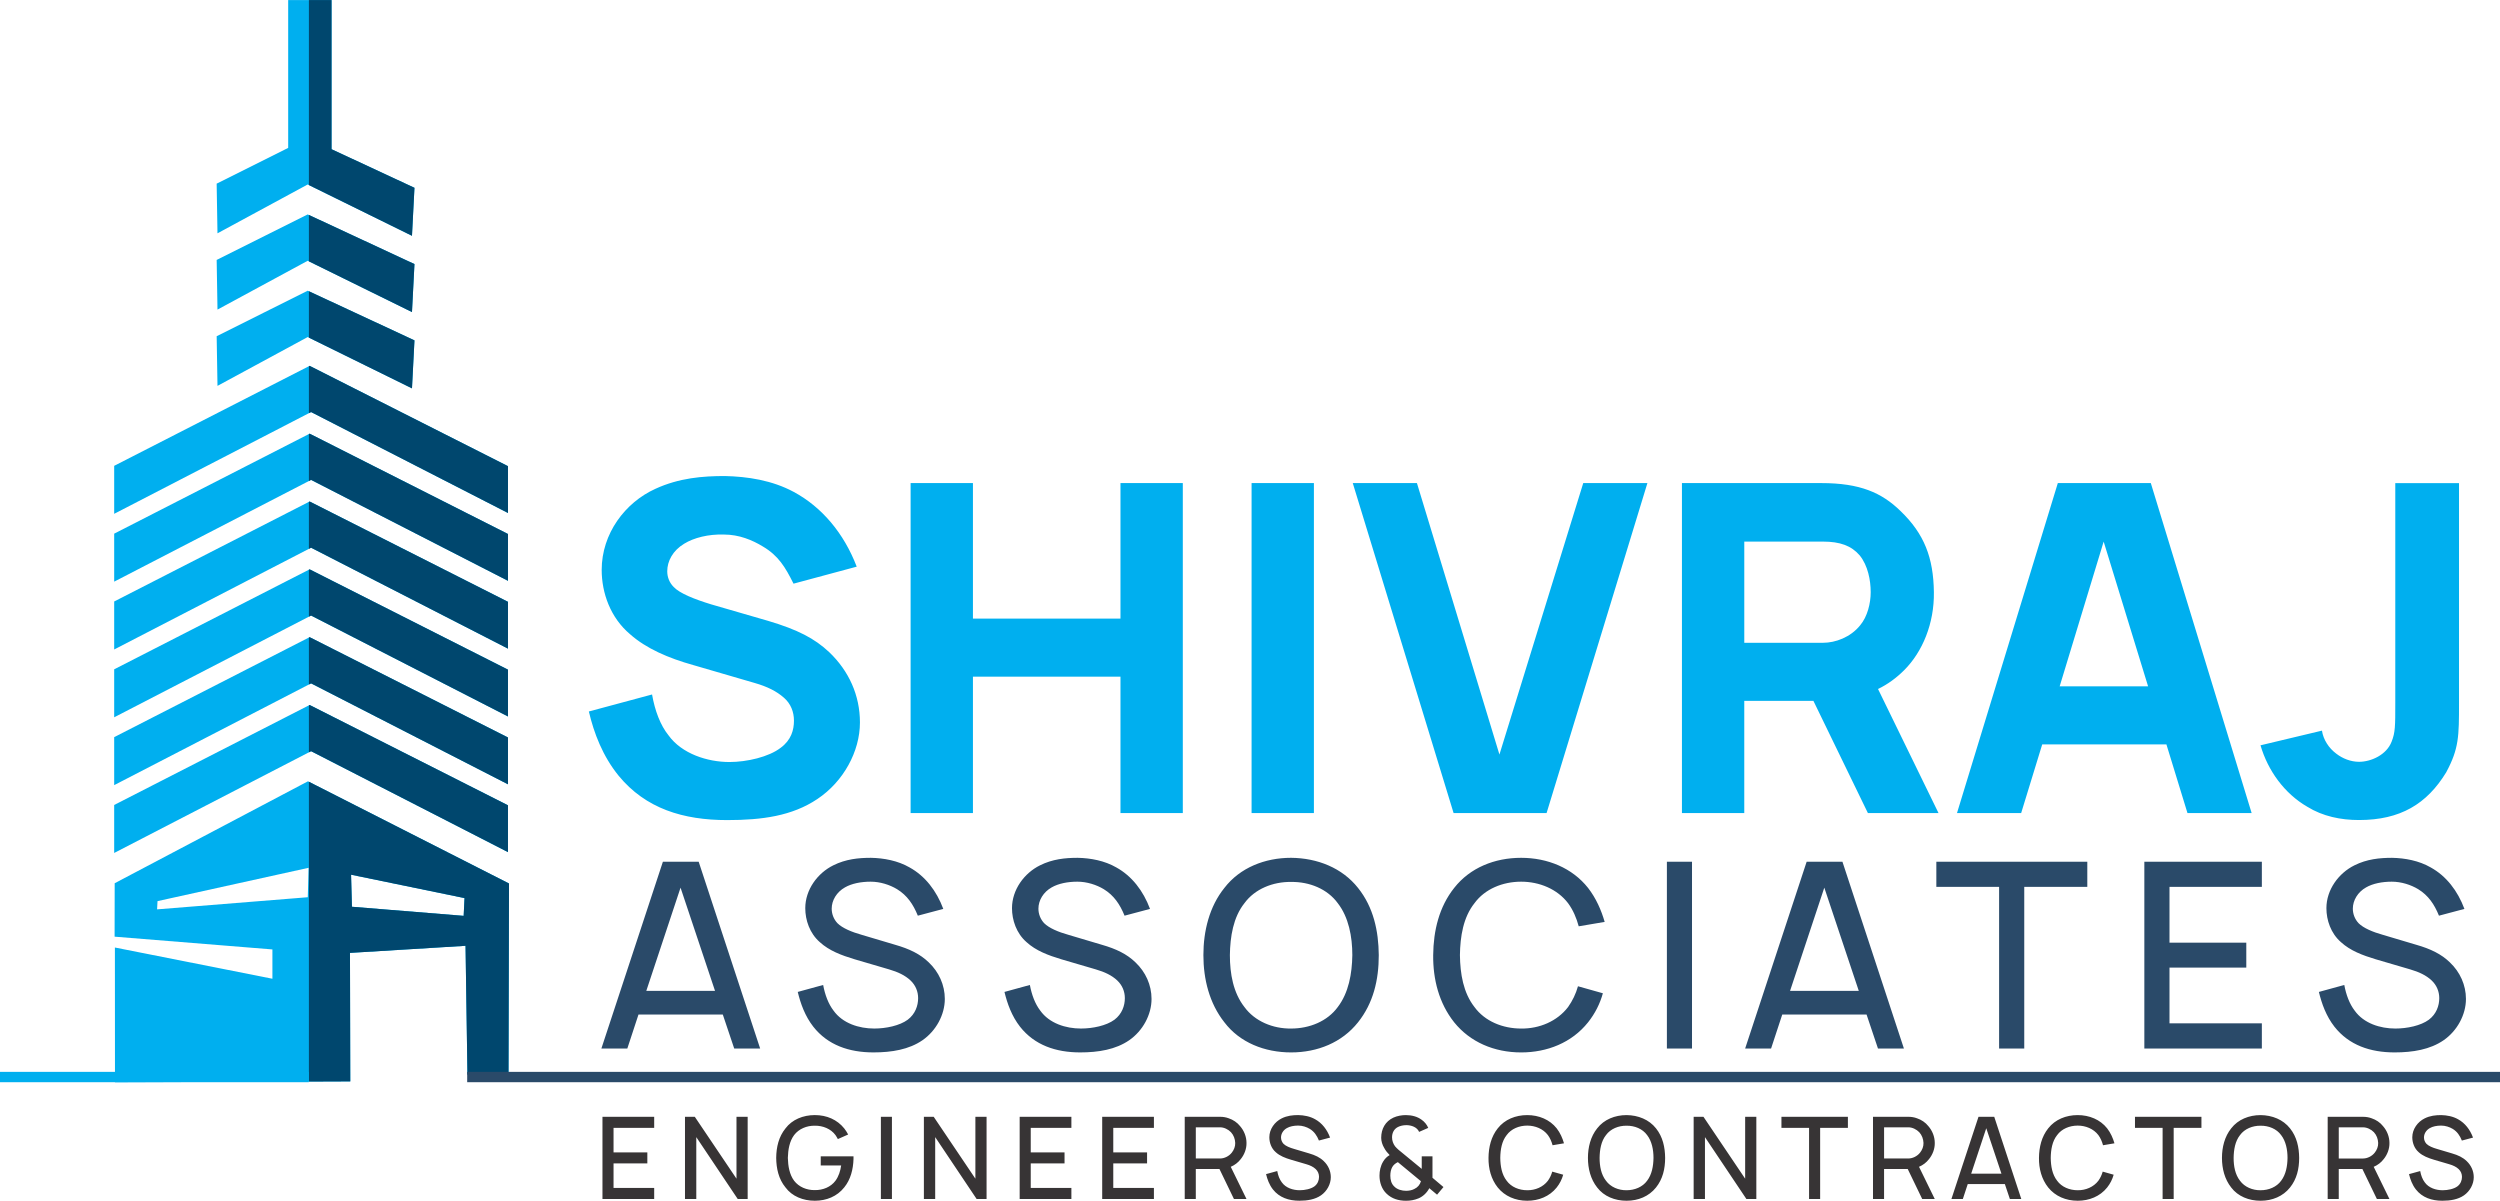 <?xml version="1.0" encoding="UTF-8"?>
<!DOCTYPE svg PUBLIC "-//W3C//DTD SVG 1.1//EN" "http://www.w3.org/Graphics/SVG/1.1/DTD/svg11.dtd">
<!-- Creator: CorelDRAW (Evaluation Version) -->
<svg xmlns="http://www.w3.org/2000/svg" xml:space="preserve" width="1.549in" height="0.744in" version="1.1" style="shape-rendering:geometricPrecision; text-rendering:geometricPrecision; image-rendering:optimizeQuality; fill-rule:evenodd; clip-rule:evenodd"
viewBox="0 0 3171.26 1523.08"
 xmlns:xlink="http://www.w3.org/1999/xlink"
 xmlns:xodm="http://www.corel.com/coreldraw/odm/2003">
 <defs>
  <style type="text/css">
   <![CDATA[
    .fil2 {fill:none}
    .fil7 {fill:#00AFEF}
    .fil0 {fill:#00AFEF}
    .fil6 {fill:#2A4A69}
    .fil1 {fill:#00476E}
    .fil5 {fill:#373435;fill-rule:nonzero}
    .fil3 {fill:#00AFEF;fill-rule:nonzero}
    .fil4 {fill:#2A4A69;fill-rule:nonzero}
   ]]>
  </style>
   <clipPath id="id0">
    <path d="M144.84 1081.93l249.76 -129.09 249.76 128.03 0 -59.4 -251.61 -127.25 -247.92 126.84 0 60.87zm0.88 119.94l199.83 39.61 0 -37.18 -200.18 -16.19 0.11 -67.78 245.18 -129.31 255.02 129.64 -0.64 243.2 -52.08 -0.81 -2.43 -163.36 -146.58 8.99 0.38 163.02 -298.49 1.12 -0.1 -170.95zm299.61 -92.34l1.1 40.64 141.72 11.53 1.1 -22.52 -143.91 -29.66zm-245.52 33.5l-0.55 10.44 191.14 -15.38 1.1 -37.35 -191.69 42.29zm76.06 -847.13l114.44 -61.95 132.28 65.09 3.15 -60.89 -105.19 -48.93 0 -189.22 -54.99 0 0 187.53 -90.74 45.37 1.05 63zm0 96.77l114.44 -61.95 132.28 65.09 3.15 -60.89 -135.43 -63 -115.48 57.74 1.05 63zm0 96.77l114.44 -61.95 132.28 65.09 3.15 -60.89 -135.43 -63 -115.48 57.74 1.05 63zm-131.03 162.28l249.76 -129.08 249.76 128.03 0 -59.4 -251.61 -127.25 -247.92 126.83 0 60.87zm0 86.04l249.76 -129.08 249.76 128.03 0 -59.4 -251.61 -127.25 -247.92 126.84 0 60.86zm0 86.05l249.76 -129.09 249.76 128.03 0 -59.4 -251.61 -127.25 -247.92 126.84 0 60.87zm0 86.04l249.76 -129.08 249.76 128.03 0 -59.4 -251.61 -127.25 -247.92 126.83 0 60.87zm0 86.04l249.76 -129.08 249.76 128.03 0 -59.4 -251.61 -127.25 -247.92 126.83 0 60.87z"/>
   </clipPath>
 </defs>
 <g id="Layer_x0020_1">
  <path class="fil0" d="M144.84 1081.93l249.76 -129.09 249.76 128.03 0 -59.4 -251.61 -127.25 -247.92 126.84 0 60.87zm0.88 119.94l199.83 39.61 0 -37.18 -200.18 -16.19 0.11 -67.78 245.18 -129.31 255.02 129.64 -0.64 243.2 -52.08 -0.81 -2.43 -163.36 -146.58 8.99 0.38 163.02 -298.49 1.12 -0.1 -170.95zm299.61 -92.34l1.1 40.64 141.72 11.53 1.1 -22.52 -143.91 -29.66zm-245.52 33.5l-0.55 10.44 191.14 -15.38 1.1 -37.35 -191.69 42.29zm76.06 -847.13l114.44 -61.95 132.28 65.09 3.15 -60.89 -105.19 -48.93 0 -189.22 -54.99 0 0 187.53 -90.74 45.37 1.05 63zm0 96.77l114.44 -61.95 132.28 65.09 3.15 -60.89 -135.43 -63 -115.48 57.74 1.05 63zm0 96.77l114.44 -61.95 132.28 65.09 3.15 -60.89 -135.43 -63 -115.48 57.74 1.05 63zm-131.03 162.28l249.76 -129.08 249.76 128.03 0 -59.4 -251.61 -127.25 -247.92 126.83 0 60.87zm0 86.04l249.76 -129.08 249.76 128.03 0 -59.4 -251.61 -127.25 -247.92 126.84 0 60.86zm0 86.05l249.76 -129.09 249.76 128.03 0 -59.4 -251.61 -127.25 -247.92 126.84 0 60.87zm0 86.04l249.76 -129.08 249.76 128.03 0 -59.4 -251.61 -127.25 -247.92 126.83 0 60.87zm0 86.04l249.76 -129.08 249.76 128.03 0 -59.4 -251.61 -127.25 -247.92 126.83 0 60.87z"/>
  <g style="clip-path:url(#id0)">
   <g id="_2170126939632">
    <rect class="fil1" x="391.83" y="-192.28" width="294" height="1693.03"/>
   </g>
  </g>
  <path class="fil2" d="M144.84 1081.93l249.76 -129.09 249.76 128.03 0 -59.4 -251.61 -127.25 -247.92 126.84 0 60.87zm0.88 119.94l199.83 39.61 0 -37.18 -200.18 -16.19 0.11 -67.78 245.18 -129.31 255.02 129.64 -0.64 243.2 -52.08 -0.81 -2.43 -163.36 -146.58 8.99 0.38 163.02 -298.49 1.12 -0.1 -170.95zm299.61 -92.34l1.1 40.64 141.72 11.53 1.1 -22.52 -143.91 -29.66zm-245.52 33.5l-0.55 10.44 191.14 -15.38 1.1 -37.35 -191.69 42.29zm76.06 -847.13l114.44 -61.95 132.28 65.09 3.15 -60.89 -105.19 -48.93 0 -189.22 -54.99 0 0 187.53 -90.74 45.37 1.05 63zm0 96.77l114.44 -61.95 132.28 65.09 3.15 -60.89 -135.43 -63 -115.48 57.74 1.05 63zm0 96.77l114.44 -61.95 132.28 65.09 3.15 -60.89 -135.43 -63 -115.48 57.74 1.05 63zm-131.03 162.28l249.76 -129.08 249.76 128.03 0 -59.4 -251.61 -127.25 -247.92 126.83 0 60.87zm0 86.04l249.76 -129.08 249.76 128.03 0 -59.4 -251.61 -127.25 -247.92 126.84 0 60.86zm0 86.05l249.76 -129.09 249.76 128.03 0 -59.4 -251.61 -127.25 -247.92 126.84 0 60.87zm0 86.04l249.76 -129.08 249.76 128.03 0 -59.4 -251.61 -127.25 -247.92 126.83 0 60.87zm0 86.04l249.76 -129.08 249.76 128.03 0 -59.4 -251.61 -127.25 -247.92 126.83 0 60.87z"/>
  <path class="fil3" d="M1086.75 718.77c-16.28,-42.5 -44.19,-75.53 -79.62,-94.69 -27.82,-15.06 -59.16,-19.62 -87.62,-20.28 -27.91,0 -58.05,2.33 -88.28,16.28 -38.32,17.39 -67.99,56.74 -67.99,102.78 0,29.21 11.06,60.65 36.09,81.67 20.28,18.04 48.74,30.33 80.09,39.07l77.86 22.69c16.18,4.65 27.81,10.51 37.11,18.7 8.74,7.54 12.75,18.04 12.75,29.12 0,11.72 -3.45,24.56 -16.84,34.41 -15.06,11.63 -42.88,18.05 -65.02,18.05 -27.81,0 -60.36,-10.42 -77.2,-33.77 -10.41,-12.84 -17.39,-31.53 -20.93,-51.91l-80.18 21.58c6.41,27.34 17.49,56.56 37.76,81.48 34.32,41.76 81.95,56.28 137.67,56.28 44.18,0 82.41,-5.21 114.4,-26.7 33.11,-22.04 54.04,-60.36 54.04,-97.11 0,-34.41 -13.95,-65.29 -38.97,-89.2 -18.6,-17.48 -40.09,-28.55 -77.2,-39.62l-72.55 -21.03c-20.93,-6.41 -40.09,-13.95 -47.62,-22.14 -5.21,-5.21 -8.09,-12.19 -8.09,-19.82 0,-12.83 6.97,-26.22 21.49,-34.97 12.19,-7.54 30.7,-12.28 50.51,-11.63 19.07,0 35.91,6.98 49.3,15.16 19.72,11.63 28.46,26.23 38.88,47.16l80.19 -21.58zm334.58 -106.04l0 171.9 -187.15 0 0 -171.9 -79.07 0 0 418.58 79.07 0 0 -173.01 187.15 0 0 173.01 79.07 0 0 -418.58 -79.07 0zm166.31 0l0 418.58 79.06 0 0 -418.58 -79.06 0zm256.26 418.58l117.95 0 127.9 -418.58 -81.39 0 -106.32 344.35 -104.65 -344.35 -81.39 0 127.9 418.58zm525.55 0l89.57 0 -76.74 -157.38c12.19,-5.87 23.25,-13.96 33.11,-23.81 23.25,-23.16 38.32,-59.26 37.76,-98.97 -0.56,-43.81 -12.19,-74.05 -42.41,-103.07 -23.81,-23.16 -51.17,-35.35 -100.55,-35.35l-176.64 0 0 418.58 79.07 0 0 -142.32 87.71 0 69.11 142.32zm-156.83 -344.35l99.9 0c21.49,0 36,5.21 46.51,17.49 10.42,12.84 13.96,31.53 13.96,46.69 0,14.05 -4.09,30.98 -13.4,42.04 -12.19,15.16 -31.34,22.14 -47.06,22.14l-99.9 0 0 -128.36zm562.2 344.35l81.39 0 -127.9 -418.58 -117.95 0 -127.9 418.58 81.39 0 26.7 -87.06 157.57 0 26.7 87.06zm-162.13 -160.74l55.81 -183.61 56.37 183.61 -112.18 0zm506.58 -257.75l0 279.05c0,41.86 0,57.58 -16.28,87.81 -24.46,40.09 -58.14,60.47 -110.5,60.47 -23.25,0 -45.95,-4.66 -65.67,-16.84 -29.11,-16.84 -50.04,-45.94 -59.35,-77.95l77.95 -18.6c1.76,11.62 8.74,22.14 18.04,29.11 8.09,6.33 18.6,10.42 29.02,10.42 15.16,0 34.88,-8.74 41.3,-25.58 4.65,-11.63 4.65,-19.72 4.65,-48.84l0 -279.05 80.83 0z"/>
  <path class="fil4" d="M931.35 1329.99l32.9 0 -77.98 -236.95 -45.39 0 -78.03 236.95 32.9 0 14.17 -43.12 106.94 0 14.48 43.12zm-111.53 -73.09l43.45 -130.96 43.75 130.96 -87.2 0zm376.75 -103.99c-8.58,-23.02 -23.06,-41.76 -42.81,-52.66 -14.8,-8.53 -32.54,-11.85 -49.02,-12.16 -15.8,0 -31.91,1.63 -47.71,9.53 -20.06,9.9 -35.54,30.96 -35.54,54.34 0,15.11 5.58,31.91 18.43,43.07 11.85,10.9 27.64,16.79 44.07,21.74l43.81 12.85c11.16,3.26 20.37,7.53 27.27,14.11 6.27,5.95 9.58,13.85 9.58,22.37 0,9.59 -3.63,20.12 -13.16,27.34 -10.22,7.58 -27.64,11.21 -42.49,11.21 -19.37,0 -40.13,-6.58 -51.65,-22.74 -6.58,-8.53 -10.85,-20.07 -13.17,-32.54l-32.23 8.84c3.59,14.85 9.22,30.65 19.75,44.13 18.42,23.38 45.39,32.59 76.35,32.59 23.01,0 45.07,-3.63 62.18,-15.48 17.12,-11.85 28.28,-32.28 28.28,-52.33 0,-17.75 -7.54,-34.23 -20.38,-46.4 -10.85,-10.52 -24.38,-17.11 -42.81,-22.38l-42.12 -12.53c-12.8,-3.58 -24.64,-8.53 -30.91,-14.8 -4.63,-4.95 -7.27,-11.53 -7.27,-18.42 0,-10.53 6.27,-21.07 16.79,-26.97 8.58,-4.95 20.43,-7.26 32.6,-7.26 12.16,0 24.32,3.95 33.54,9.53 12.85,7.9 20.43,19.12 26.33,33.6l32.28 -8.58zm262.23 0c-8.58,-23.02 -23.06,-41.76 -42.81,-52.66 -14.8,-8.53 -32.54,-11.85 -49.02,-12.16 -15.8,0 -31.91,1.63 -47.71,9.53 -20.06,9.9 -35.54,30.96 -35.54,54.34 0,15.11 5.58,31.91 18.43,43.07 11.85,10.9 27.64,16.79 44.07,21.74l43.81 12.85c11.16,3.26 20.37,7.53 27.27,14.11 6.27,5.95 9.58,13.85 9.58,22.37 0,9.59 -3.63,20.12 -13.16,27.34 -10.22,7.58 -27.64,11.21 -42.49,11.21 -19.37,0 -40.13,-6.58 -51.65,-22.74 -6.58,-8.53 -10.85,-20.07 -13.17,-32.54l-32.23 8.84c3.59,14.85 9.22,30.65 19.75,44.13 18.42,23.38 45.39,32.59 76.35,32.59 23.01,0 45.07,-3.63 62.18,-15.48 17.12,-11.85 28.28,-32.28 28.28,-52.33 0,-17.75 -7.54,-34.23 -20.38,-46.4 -10.85,-10.52 -24.38,-17.11 -42.81,-22.38l-42.12 -12.53c-12.8,-3.58 -24.64,-8.53 -30.91,-14.8 -4.63,-4.95 -7.27,-11.53 -7.27,-18.42 0,-10.53 6.27,-21.07 16.79,-26.97 8.58,-4.95 20.43,-7.26 32.6,-7.26 12.16,0 24.32,3.95 33.54,9.53 12.85,7.9 20.43,19.12 26.33,33.6l32.28 -8.58zm178.97 182.03c33.54,0 64.5,-12.53 84.88,-38.18 19.43,-24.38 26.33,-53.66 26.33,-85.25 -0.31,-30.59 -6.58,-60.55 -26.33,-85.25 -20.06,-25.33 -51.34,-37.86 -84.88,-38.18 -33.28,0 -64.87,12.53 -84.61,38.18 -19.07,23.69 -26.65,54.66 -26.65,85.25 0,30.59 7.58,61.18 26.65,85.25 19.43,25.64 51.02,38.18 84.61,38.18zm0 -30.28c-23.06,0.31 -46.07,-9.21 -59.23,-27.33 -14.17,-18.11 -18.43,-42.12 -18.43,-65.82 0.31,-23.38 4.26,-48.08 18.43,-65.82 13.16,-18.12 36.18,-27.33 59.23,-27.01 23.33,-0.31 46.08,8.9 59.24,27.01 13.8,17.74 18.43,42.44 18.43,65.82 -0.37,23.69 -4.63,47.71 -18.43,65.82 -13.16,18.12 -35.91,27.33 -59.24,27.33zm363.9 -53.66c-2.63,9.53 -6.95,18.43 -12.53,26.33 -13.79,18.12 -36.54,27.64 -59.55,27.33 -23.38,0 -46.07,-9.21 -59.24,-27.33 -14.17,-18.11 -18.12,-42.12 -18.43,-65.82 0.31,-23.69 4.26,-48.08 18.43,-65.82 13.17,-18.12 35.86,-27.33 59.24,-27.33 23.01,0 45.76,9.21 59.55,27.33 6.27,8.53 10.53,18.42 13.48,29.27l32.91 -5.58c-4.27,-14.8 -10.85,-29.96 -21.07,-43.12 -20.06,-25.33 -51.34,-38.18 -84.88,-38.18 -33.6,0 -64.82,12.53 -84.93,38.18 -19.07,24.01 -26.33,53.97 -26.65,85.25 -0.31,30.59 7.27,60.87 26.65,85.25 20.12,25.01 50.71,38.18 84.93,38.18 32.9,0 64.18,-12.22 84.88,-38.18 8.9,-11.22 15.17,-23.69 18.8,-36.86l-31.6 -8.9zm112.79 -157.96l0 236.95 31.86 0 0 -236.95 -31.86 0zm267.76 236.95l32.9 0 -77.98 -236.95 -45.39 0 -78.03 236.95 32.9 0 14.17 -43.12 106.94 0 14.48 43.12zm-111.53 -73.09l43.45 -130.96 43.75 130.96 -87.2 0zm377.07 -163.86l-191.5 0 0 31.91 79.61 0 0 205.04 31.91 0 0 -205.04 79.98 0 0 -31.91zm221.42 31.91l0 -31.91 -149.07 0 0 236.95 149.07 0 0 -31.91 -117.16 0 0 -70.77 97.42 0 0 -31.59 -97.42 0 0 -70.77 117.16 0zm256.96 27.96c-8.58,-23.02 -23.06,-41.76 -42.81,-52.66 -14.8,-8.53 -32.54,-11.85 -49.02,-12.16 -15.8,0 -31.91,1.63 -47.71,9.53 -20.06,9.9 -35.54,30.96 -35.54,54.34 0,15.11 5.58,31.91 18.43,43.07 11.85,10.9 27.64,16.79 44.07,21.74l43.81 12.85c11.16,3.26 20.37,7.53 27.27,14.11 6.27,5.95 9.58,13.85 9.58,22.37 0,9.59 -3.63,20.12 -13.16,27.34 -10.22,7.58 -27.64,11.21 -42.49,11.21 -19.37,0 -40.13,-6.58 -51.65,-22.74 -6.58,-8.53 -10.85,-20.07 -13.17,-32.54l-32.23 8.84c3.59,14.85 9.22,30.65 19.75,44.13 18.42,23.38 45.39,32.59 76.35,32.59 23.01,0 45.07,-3.63 62.18,-15.48 17.12,-11.85 28.28,-32.28 28.28,-52.33 0,-17.75 -7.54,-34.23 -20.38,-46.4 -10.85,-10.52 -24.38,-17.11 -42.81,-22.38l-42.12 -12.53c-12.8,-3.58 -24.64,-8.53 -30.91,-14.8 -4.63,-4.95 -7.27,-11.53 -7.27,-18.42 0,-10.53 6.27,-21.07 16.79,-26.97 8.58,-4.95 20.43,-7.26 32.6,-7.26 12.16,0 24.32,3.95 33.54,9.53 12.85,7.9 20.43,19.12 26.33,33.6l32.28 -8.58z"/>
  <path class="fil5" d="M829.84 1430.66l0 -14.05 -65.61 0 0 104.29 65.61 0 0 -14.05 -51.56 0 0 -31.15 42.87 0 0 -13.9 -42.87 0 0 -31.15 51.56 0zm51.54 -14.05l-12.47 0 0 104.29 14.34 0 0 -78.52 52.58 78.52 12.59 0 0 -104.29 -14.18 0 0 78.49 -52.87 -78.49zm159.73 50.1l0 11.59 25.91 0c-0.99,7.12 -3.18,13.91 -7.23,19.42 -5.93,7.97 -15.94,12.03 -26.21,11.87 -10.15,0.16 -20.15,-3.9 -26.24,-11.87 -5.93,-7.97 -7.67,-18.68 -7.95,-28.97 0.27,-10.28 2.01,-20.99 7.95,-28.96 6.09,-7.98 16.09,-12.03 26.24,-11.89 10.27,-0.14 20.28,3.92 26.21,11.89 1.16,1.6 2.01,3.34 3.04,5.07l13.05 -5.79c-1.46,-2.89 -3.2,-5.38 -4.94,-7.69 -8.97,-11.15 -22.15,-16.95 -37.35,-16.95 -14.79,0 -28.83,5.66 -37.25,16.95 -8.53,10.59 -11.59,23.61 -11.73,37.38 0.14,13.33 3.04,26.8 11.73,37.36 8.41,11.45 22.46,16.96 37.25,16.96 14.62,0 28.22,-5.38 37.35,-16.96 8.12,-9.99 11.31,-22.87 11.73,-35.92l0 -3.48 -41.56 0zm76.3 -50.1l0 104.29 14.01 0 0 -104.29 -14.01 0zm67.02 0l-12.47 0 0 104.29 14.34 0 0 -78.52 52.58 78.52 12.59 0 0 -104.29 -14.18 0 0 78.49 -52.87 -78.49zm174.63 14.05l0 -14.05 -65.61 0 0 104.29 65.61 0 0 -14.05 -51.56 0 0 -31.15 42.87 0 0 -13.9 -42.87 0 0 -31.15 51.56 0zm104.69 0l0 -14.05 -65.61 0 0 104.29 65.61 0 0 -14.05 -51.56 0 0 -31.15 42.87 0 0 -13.9 -42.87 0 0 -31.15 51.56 0zm110.07 39.7c4.63,-5.66 7.53,-13.19 7.37,-20.58 0,-7.81 -3.04,-15.51 -8.11,-21.3 -3.62,-4.63 -8.83,-8.11 -14.49,-9.99 -3.47,-1.3 -7.09,-1.88 -10.7,-1.88l-45.06 0 0 104.29 14.05 0 0 -38.1 29.99 0 18.4 38.1 15.92 0 -19.98 -40.86c5.08,-2.16 9.41,-5.5 12.61,-9.69zm-56.94 -40.42l30.87 0c4.92,0 10.27,2.59 13.75,6.24 3.34,3.62 5.21,8.53 5.38,13.6 0.14,4.5 -1.6,8.83 -4.36,12.31 -3.61,4.63 -9.55,7.4 -14.76,7.4l-30.87 0 0 -39.55zm170.32 13.03c-3.77,-10.13 -10.15,-18.38 -18.84,-23.18 -6.51,-3.76 -14.32,-5.21 -21.57,-5.36 -6.95,0 -14.05,0.73 -21,4.2 -8.82,4.36 -15.64,13.63 -15.64,23.92 0,6.65 2.46,14.05 8.12,18.95 5.21,4.8 12.17,7.4 19.4,9.57l19.28 5.66c4.92,1.43 8.97,3.31 12.01,6.21 2.76,2.62 4.22,6.1 4.22,9.86 0,4.21 -1.6,8.85 -5.79,12.02 -4.5,3.34 -12.17,4.94 -18.7,4.94 -8.53,0 -17.67,-2.9 -22.73,-10.02 -2.9,-3.76 -4.78,-8.82 -5.79,-14.32l-14.18 3.89c1.57,6.54 4.05,13.49 8.69,19.42 8.12,10.29 19.98,14.34 33.61,14.34 10.13,0 19.84,-1.6 27.37,-6.81 7.54,-5.21 12.45,-14.21 12.45,-23.04 0,-7.81 -3.32,-15.06 -8.97,-20.41 -4.78,-4.64 -10.73,-7.54 -18.84,-9.86l-18.54 -5.51c-5.63,-1.58 -10.85,-3.76 -13.6,-6.51 -2.04,-2.18 -3.2,-5.08 -3.2,-8.12 0,-4.63 2.76,-9.27 7.39,-11.86 3.78,-2.18 8.99,-3.2 14.35,-3.2 5.35,0 10.7,1.74 14.76,4.2 5.65,3.47 8.99,8.41 11.58,14.78l14.21 -3.77zm143.81 62.73l-13.91 -11.75 0 -27.23 -13.63 0 0 15.95 -29.41 -24.19c-1.74,-1.6 -3.04,-2.76 -4.47,-4.5 -2.32,-3.18 -3.78,-7.09 -3.78,-11.29 0,-5.51 2.31,-10.57 7.53,-13.18 2.9,-1.44 6.68,-2.32 10.57,-2.32 6.54,0 13.76,2.62 16.22,8.55l11.59 -5.07c-1.74,-4.2 -4.78,-7.82 -8.53,-10.44 -5.38,-3.92 -12.33,-5.79 -20,-5.79 -5.08,0 -10.87,1.02 -15.64,3.2 -10.29,4.78 -15.51,14.33 -15.51,25.64 0,4.19 1.46,8.97 3.77,12.75 1.88,3.61 4.34,6.51 6.95,9.13 -3.34,1.88 -6.24,4.77 -8.25,8.25 -3.34,5.49 -4.63,11.86 -4.63,17.82 0,8.39 2.73,17.08 9.11,23.02 6.54,6.23 14.93,8.85 24.64,8.85 5.21,0 10.57,-0.88 15.79,-3.05 5.79,-2.46 10.73,-7.24 13.63,-12.89l9.85 8.25 8.12 -9.69zm-28.55 -7.39c-1.31,4.5 -4.06,7.81 -8.4,9.85 -2.89,1.6 -6.81,2.32 -10.43,2.32 -5.07,0 -11.31,-1.46 -15.2,-5.66 -3.48,-3.34 -4.8,-8.25 -4.8,-13.47 0,-4.05 0.74,-7.97 2.47,-11.01 1.58,-2.76 4.05,-4.77 7.09,-6.23l29.25 24.19zm166.56 -12.17c-1.16,4.2 -3.06,8.12 -5.52,11.59 -6.07,7.97 -16.08,12.17 -26.21,12.03 -10.29,0 -20.28,-4.06 -26.07,-12.03 -6.24,-7.97 -7.98,-18.54 -8.12,-28.97 0.14,-10.43 1.88,-21.15 8.12,-28.96 5.79,-7.98 15.78,-12.03 26.07,-12.03 10.13,0 20.14,4.05 26.21,12.03 2.76,3.75 4.64,8.11 5.94,12.89l14.48 -2.46c-1.88,-6.51 -4.77,-13.19 -9.27,-18.99 -8.83,-11.15 -22.6,-16.8 -37.36,-16.8 -14.79,0 -28.53,5.52 -37.39,16.8 -8.39,10.57 -11.59,23.76 -11.73,37.52 -0.14,13.47 3.2,26.8 11.73,37.52 8.86,11.01 22.32,16.8 37.39,16.8 14.48,0 28.25,-5.38 37.36,-16.8 3.92,-4.93 6.67,-10.43 8.27,-16.22l-13.9 -3.92zm94.26 36.94c14.76,0 28.38,-5.51 37.35,-16.8 8.56,-10.73 11.59,-23.61 11.59,-37.52 -0.14,-13.46 -2.89,-26.65 -11.59,-37.52 -8.82,-11.15 -22.6,-16.66 -37.35,-16.8 -14.65,0 -28.55,5.52 -37.25,16.8 -8.39,10.44 -11.73,24.06 -11.73,37.52 0,13.47 3.34,26.93 11.73,37.52 8.55,11.29 22.46,16.8 37.25,16.8zm0 -13.32c-10.15,0.14 -20.28,-4.06 -26.08,-12.03 -6.23,-7.97 -8.11,-18.54 -8.11,-28.97 0.14,-10.28 1.88,-21.15 8.11,-28.96 5.79,-7.98 15.92,-12.03 26.08,-11.89 10.27,-0.14 20.28,3.92 26.07,11.89 6.07,7.81 8.11,18.68 8.11,28.96 -0.16,10.44 -2.04,21 -8.11,28.97 -5.79,7.97 -15.8,12.03 -26.07,12.03zm97.59 -93.15l-12.47 0 0 104.29 14.34 0 0 -78.52 52.58 78.52 12.59 0 0 -104.29 -14.18 0 0 78.49 -52.87 -78.49zm183.19 0l-84.3 0 0 14.05 35.04 0 0 90.24 14.05 0 0 -90.24 35.21 0 0 -14.05zm102.83 53.74c4.63,-5.66 7.53,-13.19 7.37,-20.58 0,-7.81 -3.04,-15.51 -8.11,-21.3 -3.62,-4.63 -8.83,-8.11 -14.49,-9.99 -3.47,-1.3 -7.09,-1.88 -10.7,-1.88l-45.06 0 0 104.29 14.05 0 0 -38.1 29.99 0 18.4 38.1 15.92 0 -19.98 -40.86c5.08,-2.16 9.41,-5.5 12.61,-9.69zm-56.94 -40.42l30.87 0c4.92,0 10.27,2.59 13.75,6.24 3.34,3.62 5.21,8.53 5.38,13.6 0.14,4.5 -1.6,8.83 -4.36,12.31 -3.61,4.63 -9.55,7.4 -14.76,7.4l-30.87 0 0 -39.55zm159.59 90.97l14.48 0 -34.32 -104.29 -19.98 0 -34.35 104.29 14.49 0 6.23 -18.98 47.07 0 6.37 18.98zm-49.09 -32.17l19.12 -57.64 19.26 57.64 -38.38 0zm166.84 -2.59c-1.16,4.2 -3.06,8.12 -5.52,11.59 -6.07,7.97 -16.08,12.17 -26.21,12.03 -10.29,0 -20.28,-4.06 -26.07,-12.03 -6.24,-7.97 -7.98,-18.54 -8.12,-28.97 0.14,-10.43 1.88,-21.15 8.12,-28.96 5.79,-7.98 15.78,-12.03 26.07,-12.03 10.13,0 20.14,4.05 26.21,12.03 2.76,3.75 4.64,8.11 5.94,12.89l14.48 -2.46c-1.88,-6.51 -4.77,-13.19 -9.27,-18.99 -8.83,-11.15 -22.6,-16.8 -37.36,-16.8 -14.79,0 -28.53,5.52 -37.39,16.8 -8.39,10.57 -11.59,23.76 -11.73,37.52 -0.14,13.47 3.2,26.8 11.73,37.52 8.86,11.01 22.32,16.8 37.39,16.8 14.48,0 28.25,-5.38 37.36,-16.8 3.92,-4.93 6.67,-10.43 8.27,-16.22l-13.9 -3.92zm125.24 -69.52l-84.3 0 0 14.05 35.04 0 0 90.24 14.05 0 0 -90.24 35.21 0 0 -14.05zm75.02 106.47c14.76,0 28.38,-5.51 37.35,-16.8 8.56,-10.73 11.59,-23.61 11.59,-37.52 -0.14,-13.46 -2.89,-26.65 -11.59,-37.52 -8.82,-11.15 -22.6,-16.66 -37.35,-16.8 -14.65,0 -28.55,5.52 -37.25,16.8 -8.39,10.44 -11.73,24.06 -11.73,37.52 0,13.47 3.34,26.93 11.73,37.52 8.55,11.29 22.46,16.8 37.25,16.8zm0 -13.32c-10.15,0.14 -20.28,-4.06 -26.08,-12.03 -6.23,-7.97 -8.11,-18.54 -8.11,-28.97 0.14,-10.28 1.88,-21.15 8.11,-28.96 5.79,-7.98 15.92,-12.03 26.08,-11.89 10.27,-0.14 20.28,3.92 26.07,11.89 6.07,7.81 8.11,18.68 8.11,28.96 -0.16,10.44 -2.04,21 -8.11,28.97 -5.79,7.97 -15.8,12.03 -26.07,12.03zm156.11 -39.4c4.63,-5.66 7.53,-13.19 7.37,-20.58 0,-7.81 -3.04,-15.51 -8.11,-21.3 -3.62,-4.63 -8.83,-8.11 -14.49,-9.99 -3.47,-1.3 -7.09,-1.88 -10.7,-1.88l-45.06 0 0 104.29 14.05 0 0 -38.1 29.99 0 18.4 38.1 15.92 0 -19.98 -40.86c5.08,-2.16 9.41,-5.5 12.61,-9.69zm-56.94 -40.42l30.87 0c4.92,0 10.27,2.59 13.75,6.24 3.34,3.62 5.21,8.53 5.38,13.6 0.14,4.5 -1.6,8.83 -4.36,12.31 -3.61,4.63 -9.55,7.4 -14.76,7.4l-30.87 0 0 -39.55zm170.32 13.03c-3.77,-10.13 -10.15,-18.38 -18.84,-23.18 -6.51,-3.76 -14.32,-5.21 -21.57,-5.36 -6.95,0 -14.05,0.73 -21,4.2 -8.82,4.36 -15.64,13.63 -15.64,23.92 0,6.65 2.46,14.05 8.12,18.95 5.21,4.8 12.17,7.4 19.4,9.57l19.28 5.66c4.92,1.43 8.97,3.31 12.01,6.21 2.76,2.62 4.22,6.1 4.22,9.86 0,4.21 -1.6,8.85 -5.79,12.02 -4.5,3.34 -12.17,4.94 -18.7,4.94 -8.53,0 -17.67,-2.9 -22.73,-10.02 -2.9,-3.76 -4.78,-8.82 -5.79,-14.32l-14.18 3.89c1.57,6.54 4.05,13.49 8.69,19.42 8.12,10.29 19.98,14.34 33.61,14.34 10.13,0 19.84,-1.6 27.37,-6.81 7.54,-5.21 12.45,-14.21 12.45,-23.04 0,-7.81 -3.32,-15.06 -8.97,-20.41 -4.78,-4.64 -10.73,-7.54 -18.84,-9.86l-18.54 -5.51c-5.63,-1.58 -10.85,-3.76 -13.6,-6.51 -2.04,-2.18 -3.2,-5.08 -3.2,-8.12 0,-4.63 2.76,-9.27 7.39,-11.86 3.78,-2.18 8.99,-3.2 14.35,-3.2 5.35,0 10.7,1.74 14.76,4.2 5.65,3.47 8.99,8.41 11.58,14.78l14.21 -3.77z"/>
  <polygon class="fil6" points="592.63,1359.61 3171.26,1359.61 3171.26,1372.73 592.63,1372.73 "/>
  <polygon class="fil7" points="-0,1359.61 391.74,1359.61 391.74,1372.73 -0,1372.73 "/>
 </g>
</svg>
